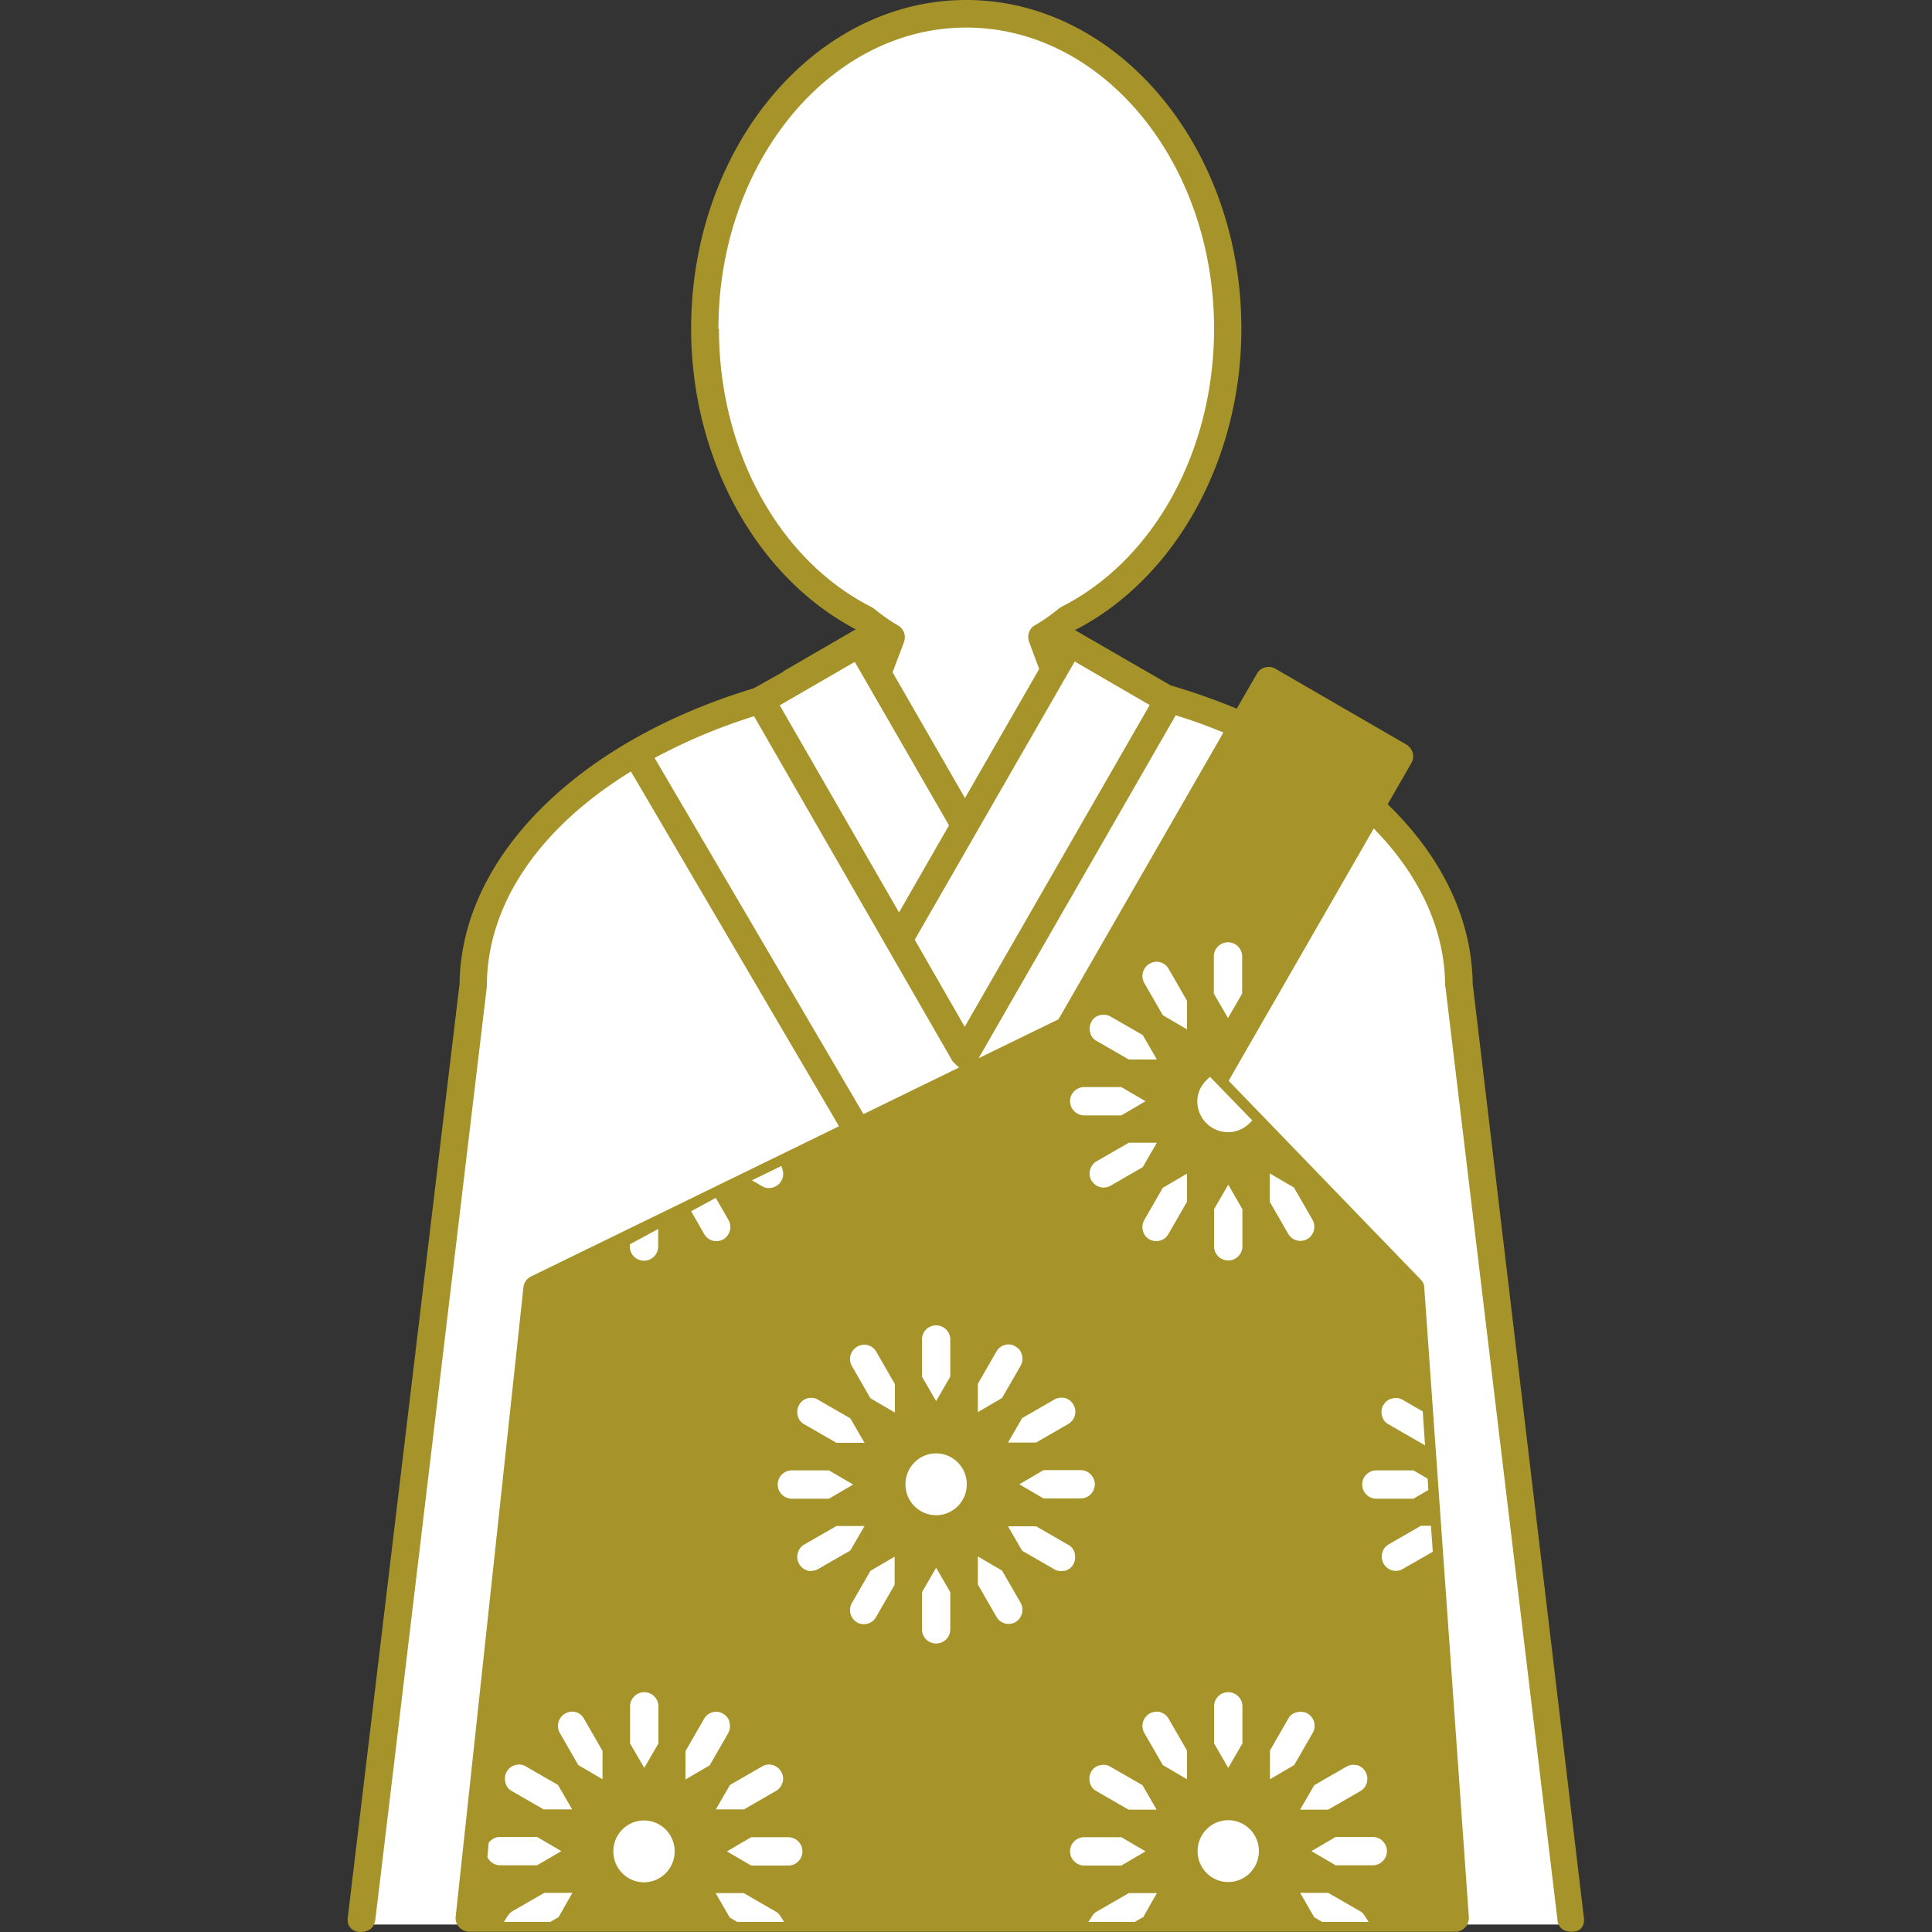 <svg xmlns="http://www.w3.org/2000/svg" width="75" height="75" viewBox="0 0 75 75"><rect x="0" y="0" width="75" height="75" fill="#333333" stroke="none"/><path fill="none" d="M0 0h75v75H0z"/><path d="M56.64 38.23c-.03-4.97-4.7-9.23-11.36-11.13-1.29-.68-4.84-2.38-4.84-2.38.33-.19.67-.43.99-.7 3.66-1.85 6.22-6.2 6.22-11.27C47.65 6 43.11.53 37.5.53S27.35 6 27.35 12.75c0 5.07 2.57 9.42 6.22 11.27.33.26.66.5.99.7 0 0-3.61 1.72-4.97 2.41C23 29.05 18.4 33.28 18.36 38.22l-4.31 36.49h46.97l-4.38-36.49z" fill="#fff"/><path d="M56.11 38.29l4.35 36.23s0 .47.55.47.48-.51.48-.51l-4.32-36.29c-.03-2.46-1.14-4.84-3.22-6.89l-.08-.08.92-1.6c.07-.12.09-.27.05-.4s-.13-.25-.25-.32l-5.08-2.94a.511.511 0 00-.4-.05c-.14.04-.25.12-.32.25l-.78 1.35-.12-.05c-.79-.32-1.61-.61-2.44-.85l-3.72-2.15.23-.12c3.79-2.08 6.23-6.62 6.23-11.58C48.19 5.73 43.4 0 37.51 0S26.83 5.72 26.83 12.76c0 4.93 2.42 9.46 6.17 11.55l.22.12-2.83 1.64h.03l-1.16.65C22.38 28.8 17.9 33.3 17.84 38.19c0 0-4.29 35.83-4.34 36.26s.32.55.46.55.55-.01.61-.48c.05-.36 4.33-36.22 4.33-36.22v-.06c.02-3.09 1.96-6.01 5.46-8.21l.13-.08.08.13 8 13.64-.14.07-11.81 5.76c-.17.08-.28.24-.3.42L17.69 74.4c-.02.15.03.3.13.41.1.11.24.18.4.18h38.27c.15 0 .29-.06.39-.17.1-.11.15-.26.14-.4l-1.73-24.43c0-.13-.06-.24-.15-.33l-7.44-7.7.05-.1 5.58-9.7.13.14c1.71 1.79 2.62 3.85 2.64 5.93s0 .04 0 .06zM45.63 27.76l.11.04c.49.15 1 .33 1.59.57l.16.06-.08.15-6.32 10.99-3.1 1.51 7.65-13.31zm-5.95 27.29l1.25-.72c.12-.07.27-.09.41-.06a.553.553 0 01.13 1.01l-1.25.72h-1.09l.55-.95zm-.78-.78l-.94.55v-1.1l.72-1.25c.07-.13.19-.22.33-.26s.29-.02.41.06c.13.07.22.19.25.33.04.14.02.29-.05.42l-.72 1.25zm2.64-11.52c0-.3.24-.55.55-.55h1.44l.94.55-.94.55h-1.44c-.3 0-.55-.25-.55-.55zm-1.03 14.32h1.44c.3 0 .55.25.55.55s-.24.55-.55.55h-1.44l-.94-.55.94-.55zm1.86-11.24a.555.555 0 01.2-.75l1.25-.72h1.09l-.55.95-1.25.72c-.08.05-.18.07-.27.07-.05 0-.09 0-.14-.02a.537.537 0 01-.33-.26zm1.45-4.7l-1.25-.72a.491.491 0 01-.25-.33.56.56 0 01.05-.42c.07-.13.19-.22.33-.25s.29-.02.41.05l1.25.72.55.95h-1.09zm.81-13.76l-7.18 12.49-1.94-3.38 6.21-10.8 2.91 1.69zM27.89 12.76c0-6.44 4.31-11.69 9.62-11.69s9.62 5.24 9.62 11.69c0 4.74-2.33 8.98-5.93 10.8l-.09.06c-.34.28-.65.49-.93.65-.23.13-.32.4-.23.65l.39 1.05-2.88 5.01-2.81-4.88.44-1.17c.09-.25 0-.52-.23-.65-.28-.16-.58-.37-.93-.65l-.09-.06c-3.6-1.82-5.93-6.06-5.93-10.8zm5.29 12.93l3.66 6.35-1.94 3.38-4.63-8.04 2.92-1.69zm-7.76 3.73l.13-.07c1.14-.6 2.35-1.11 3.61-1.51l.11-.04 7.71 13.4.05.05c.02.01.03.03.05.05l.15.14-3.71 1.81-8.11-13.83zM36.89 52v1.44l-.55.95-.55-.95V52c0-.3.24-.55.55-.55s.55.25.55.55zm-5.87 2.54c.07-.13.19-.22.33-.26.14-.03.29-.02.41.06l1.25.72.55.95h-1.09l-1.25-.72a.491.491 0 01-.25-.33.56.56 0 01.05-.42zm1.16 2.54l.94.55-.94.55h-1.44c-.3 0-.55-.25-.55-.55s.24-.55.55-.55h1.44zm-1.8 12.11c-.04.14-.13.26-.25.33l-1.25.72h-1.09l.55-.95 1.25-.72c.13-.07.27-.09.41-.05a.555.555 0 01.38.68zm-.05-23.94l.05.16c.04.15.03.3-.05.43-.07.13-.19.22-.33.26-.05.01-.09.02-.14.02-.1 0-.19-.02-.27-.07l-.4-.23 1.15-.56zm-2.55 1.24l.5.87a.555.555 0 01-.2.75.544.544 0 01-.74-.2l-.51-.89.96-.52zm-3.32 1.81l1.09-.59v.68c0 .3-.24.55-.55.55s-.55-.25-.55-.55v-.09zm0 17.94c0-.3.25-.55.55-.55s.55.25.55.55v1.44l-.55.95-.55-.95v-1.44zm-5.52 5.9l-.02-.04.05-.56.03-.04c.11-.12.25-.19.41-.19h1.44l.94.55-.94.55h-1.44a.53.53 0 01-.46-.27zm2.73 2.29l-.31.18h-1.8l.14-.22c.05-.08.11-.14.18-.19l1.25-.72h1.09l-.54.95zm-.55-4.18l-1.25-.72a.491.491 0 01-.25-.33.56.56 0 01.05-.42c.07-.13.19-.22.33-.26a.53.53 0 01.41.05l1.25.72.55.95h-1.09zm2.27-1.18l-.94-.55-.72-1.25a.555.555 0 01.61-.81c.14.04.26.13.33.26l.72 1.25v1.09zm1.61 4c-.66 0-1.19-.54-1.19-1.2s.53-1.2 1.19-1.2 1.19.54 1.19 1.2-.53 1.2-1.19 1.2zm1.61-3.99v-1.1l.72-1.25c.07-.13.19-.22.33-.26.14-.04.29-.02.41.06.13.07.22.19.25.33s.02.29-.05.42l-.72 1.25-.94.55zm2.03 5.54l-.31-.18-.55-.95h1.09l1.25.72c.07.04.13.1.18.18l.14.22h-1.8zm1.96-2.2h-1.44l-.94-.55.94-.55h1.44c.3 0 .55.25.55.55s-.24.55-.55.55zm.89-11.43s-.09 0-.14-.02a.555.555 0 01-.38-.68.53.53 0 01.25-.33l1.25-.72h1.09l-.55.95-1.25.72c-.08.05-.18.07-.27.07zm3.24.53l-.72 1.25c-.07.13-.19.22-.33.26-.05.01-.09.02-.14.02-.09 0-.19-.02-.27-.07a.553.553 0 01-.2-.75l.72-1.25.94-.55v1.09zm0-6.69l-.94-.55-.72-1.25a.555.555 0 01.62-.81c.14.04.26.13.33.26l.72 1.25v1.1zm2.16 8.42c0 .3-.24.55-.55.55s-.55-.25-.55-.55v-1.44l.55-.95.55.95v1.44zm-.55-4.43c-.66 0-1.19-.54-1.19-1.2s.53-1.2 1.19-1.2 1.19.54 1.19 1.2-.53 1.2-1.19 1.2zm3.33 3.82c-.04.14-.13.26-.25.33-.08.05-.18.07-.27.07-.05 0-.1 0-.14-.02a.537.537 0 01-.33-.26l-.72-1.25v-1.09l.94.55.72 1.25c.07.13.09.27.05.42zm1.67-1.67s-.09.02-.14.02c-.1 0-.19-.02-.27-.07l-1.25-.72-.55-.95h1.09l1.25.72c.13.07.22.19.25.33s.02.29-.05.42-.19.22-.33.26zm.2 10.9c0-.3.24-.55.55-.55h1.44l.94.55-.94.55h-1.44c-.3 0-.55-.25-.55-.55zm2.82 2.56l-.31.18h-1.8l.14-.22c.05-.08.11-.14.18-.18l1.25-.72h1.09l-.54.95zm-.55-4.18l-1.25-.72a.491.491 0 01-.25-.33.56.56 0 01.05-.42c.07-.13.19-.22.33-.25a.53.53 0 01.41.05l1.25.72.55.95h-1.09zm2.27-1.18l-.94-.55-.72-1.25a.555.555 0 01.61-.81c.14.04.26.13.33.25l.72 1.25v1.09zm0-22.42l-.72 1.25a.537.537 0 01-.47.28c-.09 0-.19-.02-.27-.07a.491.491 0 01-.25-.33.56.56 0 01.05-.42l.72-1.25.94-.55v1.09zm0-6.69l-.94-.55-.72-1.25a.555.555 0 01.61-.81c.14.04.26.13.33.25l.72 1.25v1.1zm5.25 34.65l-.31-.18-.55-.95h1.09l1.25.72c.07.04.13.1.18.19l.14.22h-1.8zm1.96-2.2h-1.44l-.94-.55.94-.55h1.44c.3 0 .55.25.55.55s-.25.55-.55.55zm2.33-12.17l-1.17.67c-.08.05-.18.07-.27.07-.05 0-.09 0-.14-.02a.555.555 0 01-.38-.68.53.53 0 01.25-.33l1.25-.72h.39l.07 1zm-1.91-5.7c.07-.13.19-.22.33-.25a.53.53 0 01.41.05l.78.45.09 1.32-1.42-.82a.491.491 0 01-.25-.33.56.56 0 01.05-.42zm-.28 2.54h1.44l.55.32.03.44-.58.34h-1.44c-.3 0-.55-.25-.55-.55s.24-.55.55-.55zm-.75 11.44a.555.555 0 01.38.68.53.53 0 01-.25.33l-1.25.72h-1.09l.55-.95 1.25-.72c.13-.07.27-.09.41-.05zm-3.39-22.97l.94.55.72 1.25a.555.555 0 01-.2.75.544.544 0 01-.74-.2l-.72-1.25v-1.09zm0 22.42l.72-1.25c.07-.13.19-.22.33-.25a.56.56 0 01.42.05c.26.15.35.49.2.75l-.72 1.25-.94.55v-1.1zm-1.61 5.09c-.66 0-1.19-.54-1.19-1.2s.53-1.2 1.19-1.2 1.19.54 1.19 1.2-.53 1.2-1.19 1.2zm0-7.37c.3 0 .55.25.55.55v1.44l-.55.95-.55-.95v-1.44c0-.3.24-.55.55-.55zm-.55-17.31v-1.44l.55-.95.55.95v1.44c0 .3-.24.55-.55.55s-.55-.25-.55-.55zm1.48-4.88l-.1.1c-.23.23-.52.35-.84.35-.66 0-1.19-.54-1.19-1.2 0-.32.14-.62.39-.85l.1-.1 1.64 1.69zm-.39-4.93l-.55.95-.55-.95v-1.44c0-.3.24-.55.55-.55s.55.25.55.55v1.44z" fill="#a6942a"/></svg>